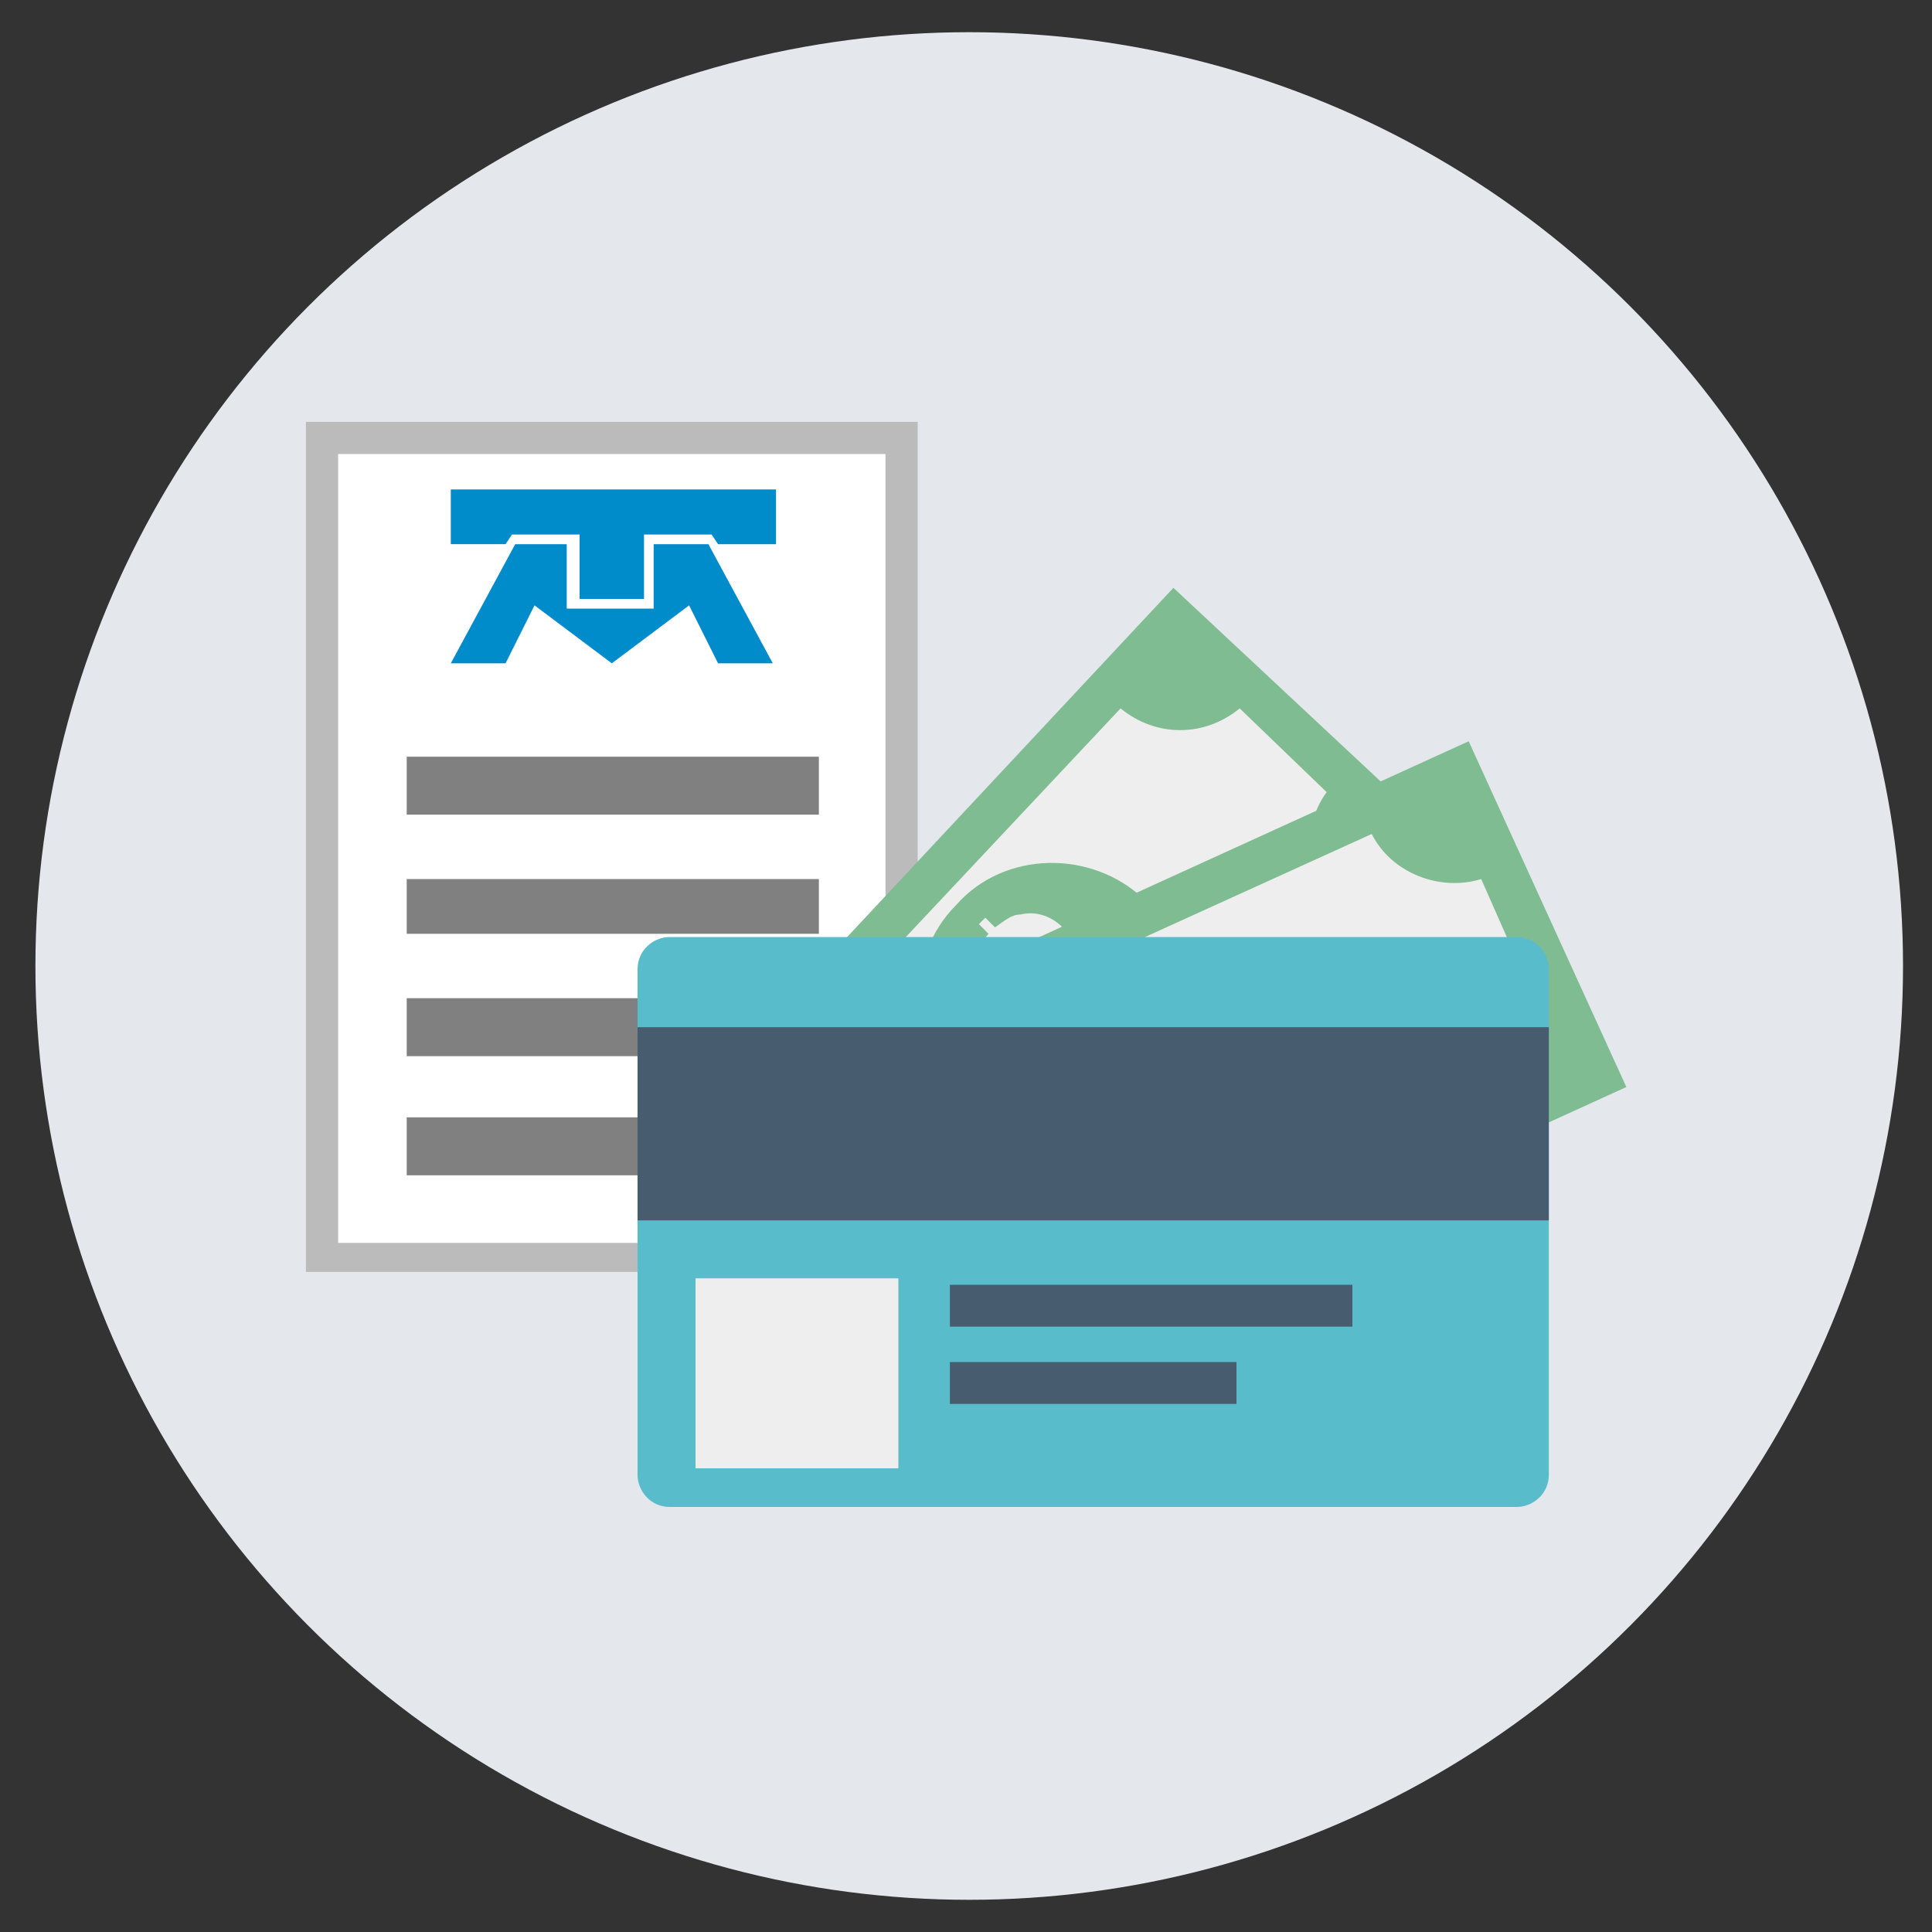 <?xml version="1.0" encoding="utf-8"?>
<!-- Generator: Adobe Illustrator 22.0.0, SVG Export Plug-In . SVG Version: 6.00 Build 0)  -->
<svg version="1.1" id="Capa_1" xmlns="http://www.w3.org/2000/svg" xmlns:xlink="http://www.w3.org/1999/xlink" x="0px" y="0px"
	 viewBox="0 0 60 60" style="enable-background:new 0 0 60 60;" xml:space="preserve">
<rect x="0" y="0" width="60" height="60" fill="#333333" stroke="none"/>
<style type="text/css">
	.st0{opacity:0.93;fill:#F2F5FA;enable-background:new    ;}
	.st1{fill:#BBBBBB;fill-opacity:0;}
	.st2{fill:#FFFFFF;}
	.st3{fill:#BBBBBB;}
	.st4{fill:#008BCB;}
	.st5{fill:#808080;}
	.st6{fill:#80BC91;}
	.st7{fill:#EFEEEE;}
	.st8{fill:#59BCCB;}
	.st9{fill:#485C6F;}
</style>
<g id="svg142" inkscape:version="1.0 (4035a4fb49, 2020-05-01)" sodipodi:docname="icon_domiciliacion.svg" xmlns:cc="http://creativecommons.org/ns#" xmlns:dc="http://purl.org/dc/elements/1.1/" xmlns:inkscape="http://www.inkscape.org/namespaces/inkscape" xmlns:rdf="http://www.w3.org/1999/02/22-rdf-syntax-ns#" xmlns:sodipodi="http://sodipodi.sourceforge.net/DTD/sodipodi-0.dtd" xmlns:svg="http://www.w3.org/2000/svg">
	
		<sodipodi:namedview  bordercolor="#666666" borderopacity="1" gridtolerance="10" guidetolerance="10" id="namedview144" inkscape:current-layer="svg142" inkscape:cx="35.632525" inkscape:cy="21.197837" inkscape:document-rotation="0" inkscape:pageopacity="0" inkscape:pageshadow="2" inkscape:window-height="705" inkscape:window-maximized="1" inkscape:window-width="1366" inkscape:window-x="-8" inkscape:window-y="-8" inkscape:zoom="8.257342" objecttolerance="10" pagecolor="#ffffff" showgrid="false">
		</sodipodi:namedview>
	<circle id="circle87" vector-effect="non-scaling-stroke" class="st0" cx="30.1" cy="30" r="29"/>
	<path id="path1201" class="st1" d="M14.5,22.4v0.2v1.9h12.8v-2.1H14.5z M14.9,22.8h11.9v1.3H14.9V22.8z"/>
</g>
<g>
	<g>
		<g id="g1016" transform="scale(1,-1)">
			<path id="path1018" class="st2" d="M10-39h18v25.4H10V-39z"/>
			<path id="path1020" class="st3" d="M9.5-39.5v0.5v25.9h19v-26.4H9.5z M10.5-38.6h17v24.5h-17V-38.6z"/>
		</g>
		<path id="path1181" class="st4" d="M16,16.9h1.6v2h2.7v-2H22l2,3.7h-1.7l-0.9-1.8L19,20.6l-2.4-1.8l-0.9,1.8H14L16,16.9z"/>
		<path id="path1183" class="st4" d="M24.1,16.9v-1.7H14v1.7h1.7l0.2-0.3H18v2h2v-2h2.1l0.2,0.3H24.1z"/>
		<g id="g1197">
			<path id="path1201_1_" class="st1" d="M12.6,23.4v0.2v2h13.2v-2.2H12.6z M13,23.9h12.4v1.4H13V23.9z"/>
			<g id="g1236" transform="translate(-0.669)">
				<path id="path1199" class="st5" d="M13.3,23.5h12.8v1.8H13.3V23.5z"/>
				<path id="path1199-7" class="st5" d="M13.3,27.3h12.8V29H13.3V27.3z"/>
				<path id="path1199-3" class="st5" d="M13.3,31h12.8v1.8H13.3V31z"/>
				<path id="path1199-5" class="st5" d="M13.3,34.7h12.8v1.8H13.3V34.7z"/>
			</g>
		</g>
	</g>
	<g>
		<g>
			<g>
				
					<rect x="20.9" y="25" transform="matrix(0.683 -0.731 0.731 0.683 -12.227 33.71)" class="st6" width="23.6" height="11.8"/>
			</g>
			<g>
				<g>
					<path class="st7" d="M41.2,24.6l-2.7-2.6c-1.1,0.9-2.6,0.9-3.7,0L24,33.5c1,1,1,2.6,0.2,3.7l2.7,2.6c1.1-0.9,2.6-0.9,3.7,0
						l10.7-11.5C40.5,27.3,40.4,25.7,41.2,24.6z"/>
				</g>
			</g>
			<g>
				<path class="st6" d="M35.5,27.9c1.7,1.6,1.8,4.2,0.2,5.8c-1.6,1.7-4.2,1.8-5.8,0.2c-1.7-1.6-1.8-4.2-0.2-5.8
					C31.2,26.4,33.9,26.4,35.5,27.9z"/>
			</g>
			<g>
				<g>
					<path class="st7" d="M35.1,32.9l-0.2,0.2l-0.5-0.5c-0.3,0.3-0.6,0.5-0.9,0.5c-0.5,0.1-0.9-0.1-1.4-0.5l0.6-0.7
						c0.2,0.2,0.4,0.3,0.5,0.3c0.2,0,0.4,0,0.6-0.2l-1.1-1l-0.2,0.1c-0.4,0.2-0.7,0.3-1,0.3c-0.3,0-0.5-0.1-0.8-0.4
						c-0.2-0.1-0.3-0.3-0.3-0.5c-0.1-0.2-0.1-0.3-0.1-0.5c0-0.2,0-0.4,0.1-0.6c0.1-0.1,0.2-0.3,0.3-0.4l-0.3-0.3l0.2-0.2l0.3,0.3
						c0.3-0.2,0.5-0.4,0.8-0.4c0.4-0.1,0.9,0,1.3,0.4l-0.6,0.7c-0.2-0.1-0.3-0.2-0.4-0.2c-0.2,0-0.3,0-0.5,0.2l0.9,0.9
						c0.5-0.3,0.9-0.4,1.1-0.5c0.4-0.1,0.7,0.1,1,0.4c0.4,0.4,0.6,0.8,0.5,1.3c-0.1,0.3-0.2,0.6-0.4,0.9L35.1,32.9z M31.2,29.8
						C31.1,29.9,31,30,31,30.2c0,0.1,0.1,0.3,0.2,0.4c0.1,0.1,0.3,0.2,0.5,0.2c0.1,0,0.2-0.1,0.4-0.2L31.2,29.8z M34,31.9
						c0.1-0.1,0.2-0.3,0.2-0.4c0-0.2-0.1-0.3-0.3-0.5c-0.1-0.1-0.3-0.2-0.5-0.2c-0.1,0-0.2,0.1-0.4,0.2L34,31.9z"/>
				</g>
			</g>
		</g>
		<g>
			<g>
				
					<rect x="25.5" y="27.4" transform="matrix(0.91 -0.415 0.415 0.91 -10.441 18.463)" class="st6" width="23.6" height="11.8"/>
			</g>
			<g>
				<g>
					<path class="st7" d="M47.5,30.7L46,27.3c-1.3,0.4-2.8-0.2-3.4-1.4l-14.3,6.5c0.5,1.3,0,2.8-1.2,3.5l1.6,3.4
						c1.3-0.4,2.8,0.2,3.4,1.4l14.3-6.5C45.8,32.9,46.3,31.4,47.5,30.7z"/>
				</g>
			</g>
			<g>
				<path class="st6" d="M41,31.6c0.9,2.1,0,4.5-2,5.5c-2.1,0.9-4.5,0-5.5-2c-0.9-2.1,0-4.5,2-5.5C37.6,28.6,40.1,29.5,41,31.6z"/>
			</g>
			<g>
				<g>
					<path class="st7" d="M38.7,36l-0.3,0.1l-0.3-0.6c-0.4,0.1-0.8,0.2-1,0.1c-0.5-0.1-0.8-0.4-1.1-1l0.8-0.4
						c0.1,0.2,0.3,0.4,0.4,0.5c0.1,0.1,0.3,0.1,0.6,0.1l-0.6-1.3l-0.3,0c-0.4,0.1-0.8,0-1.1-0.1c-0.3-0.1-0.5-0.3-0.6-0.6
						c-0.1-0.2-0.1-0.4-0.1-0.6c0-0.2,0-0.4,0.1-0.5c0.1-0.2,0.2-0.4,0.4-0.5c0.1-0.1,0.2-0.2,0.4-0.3l-0.2-0.4l0.3-0.1l0.2,0.4
						c0.3-0.1,0.6-0.2,0.9-0.1c0.4,0.1,0.8,0.3,1,0.8l-0.8,0.4c-0.1-0.2-0.2-0.3-0.3-0.4c-0.1-0.1-0.3-0.1-0.5,0l0.5,1.2
						c0.6-0.1,1-0.1,1.2,0c0.4,0.1,0.7,0.3,0.8,0.7c0.2,0.5,0.2,1-0.1,1.4c-0.2,0.3-0.4,0.5-0.7,0.6L38.7,36z M36.4,31.6
						c-0.2,0.1-0.3,0.2-0.3,0.3c0,0.1,0,0.3,0,0.4c0.1,0.2,0.2,0.3,0.4,0.3c0.1,0,0.2,0,0.4,0L36.4,31.6z M38.1,34.7
						c0.2-0.1,0.3-0.2,0.3-0.3c0.1-0.2,0.1-0.3,0-0.6c-0.1-0.2-0.2-0.3-0.4-0.3c-0.1,0-0.2,0-0.4,0L38.1,34.7z"/>
				</g>
			</g>
		</g>
		<g>
			<path class="st8" d="M48.1,45.8c0,0.6-0.5,1-1,1H20.8c-0.6,0-1-0.5-1-1V30.1c0-0.6,0.5-1,1-1h26.3c0.6,0,1,0.5,1,1V45.8z"/>
		</g>
		<g>
			<rect x="19.8" y="31.9" class="st9" width="28.3" height="6"/>
		</g>
		<g>
			<rect x="21.6" y="39.7" class="st7" width="6.3" height="5.9"/>
		</g>
		<g>
			<rect x="29.5" y="39.9" class="st9" width="12.5" height="1.3"/>
		</g>
		<g>
			<rect x="29.5" y="42.3" class="st9" width="8.9" height="1.3"/>
		</g>
	</g>
</g>
</svg>
